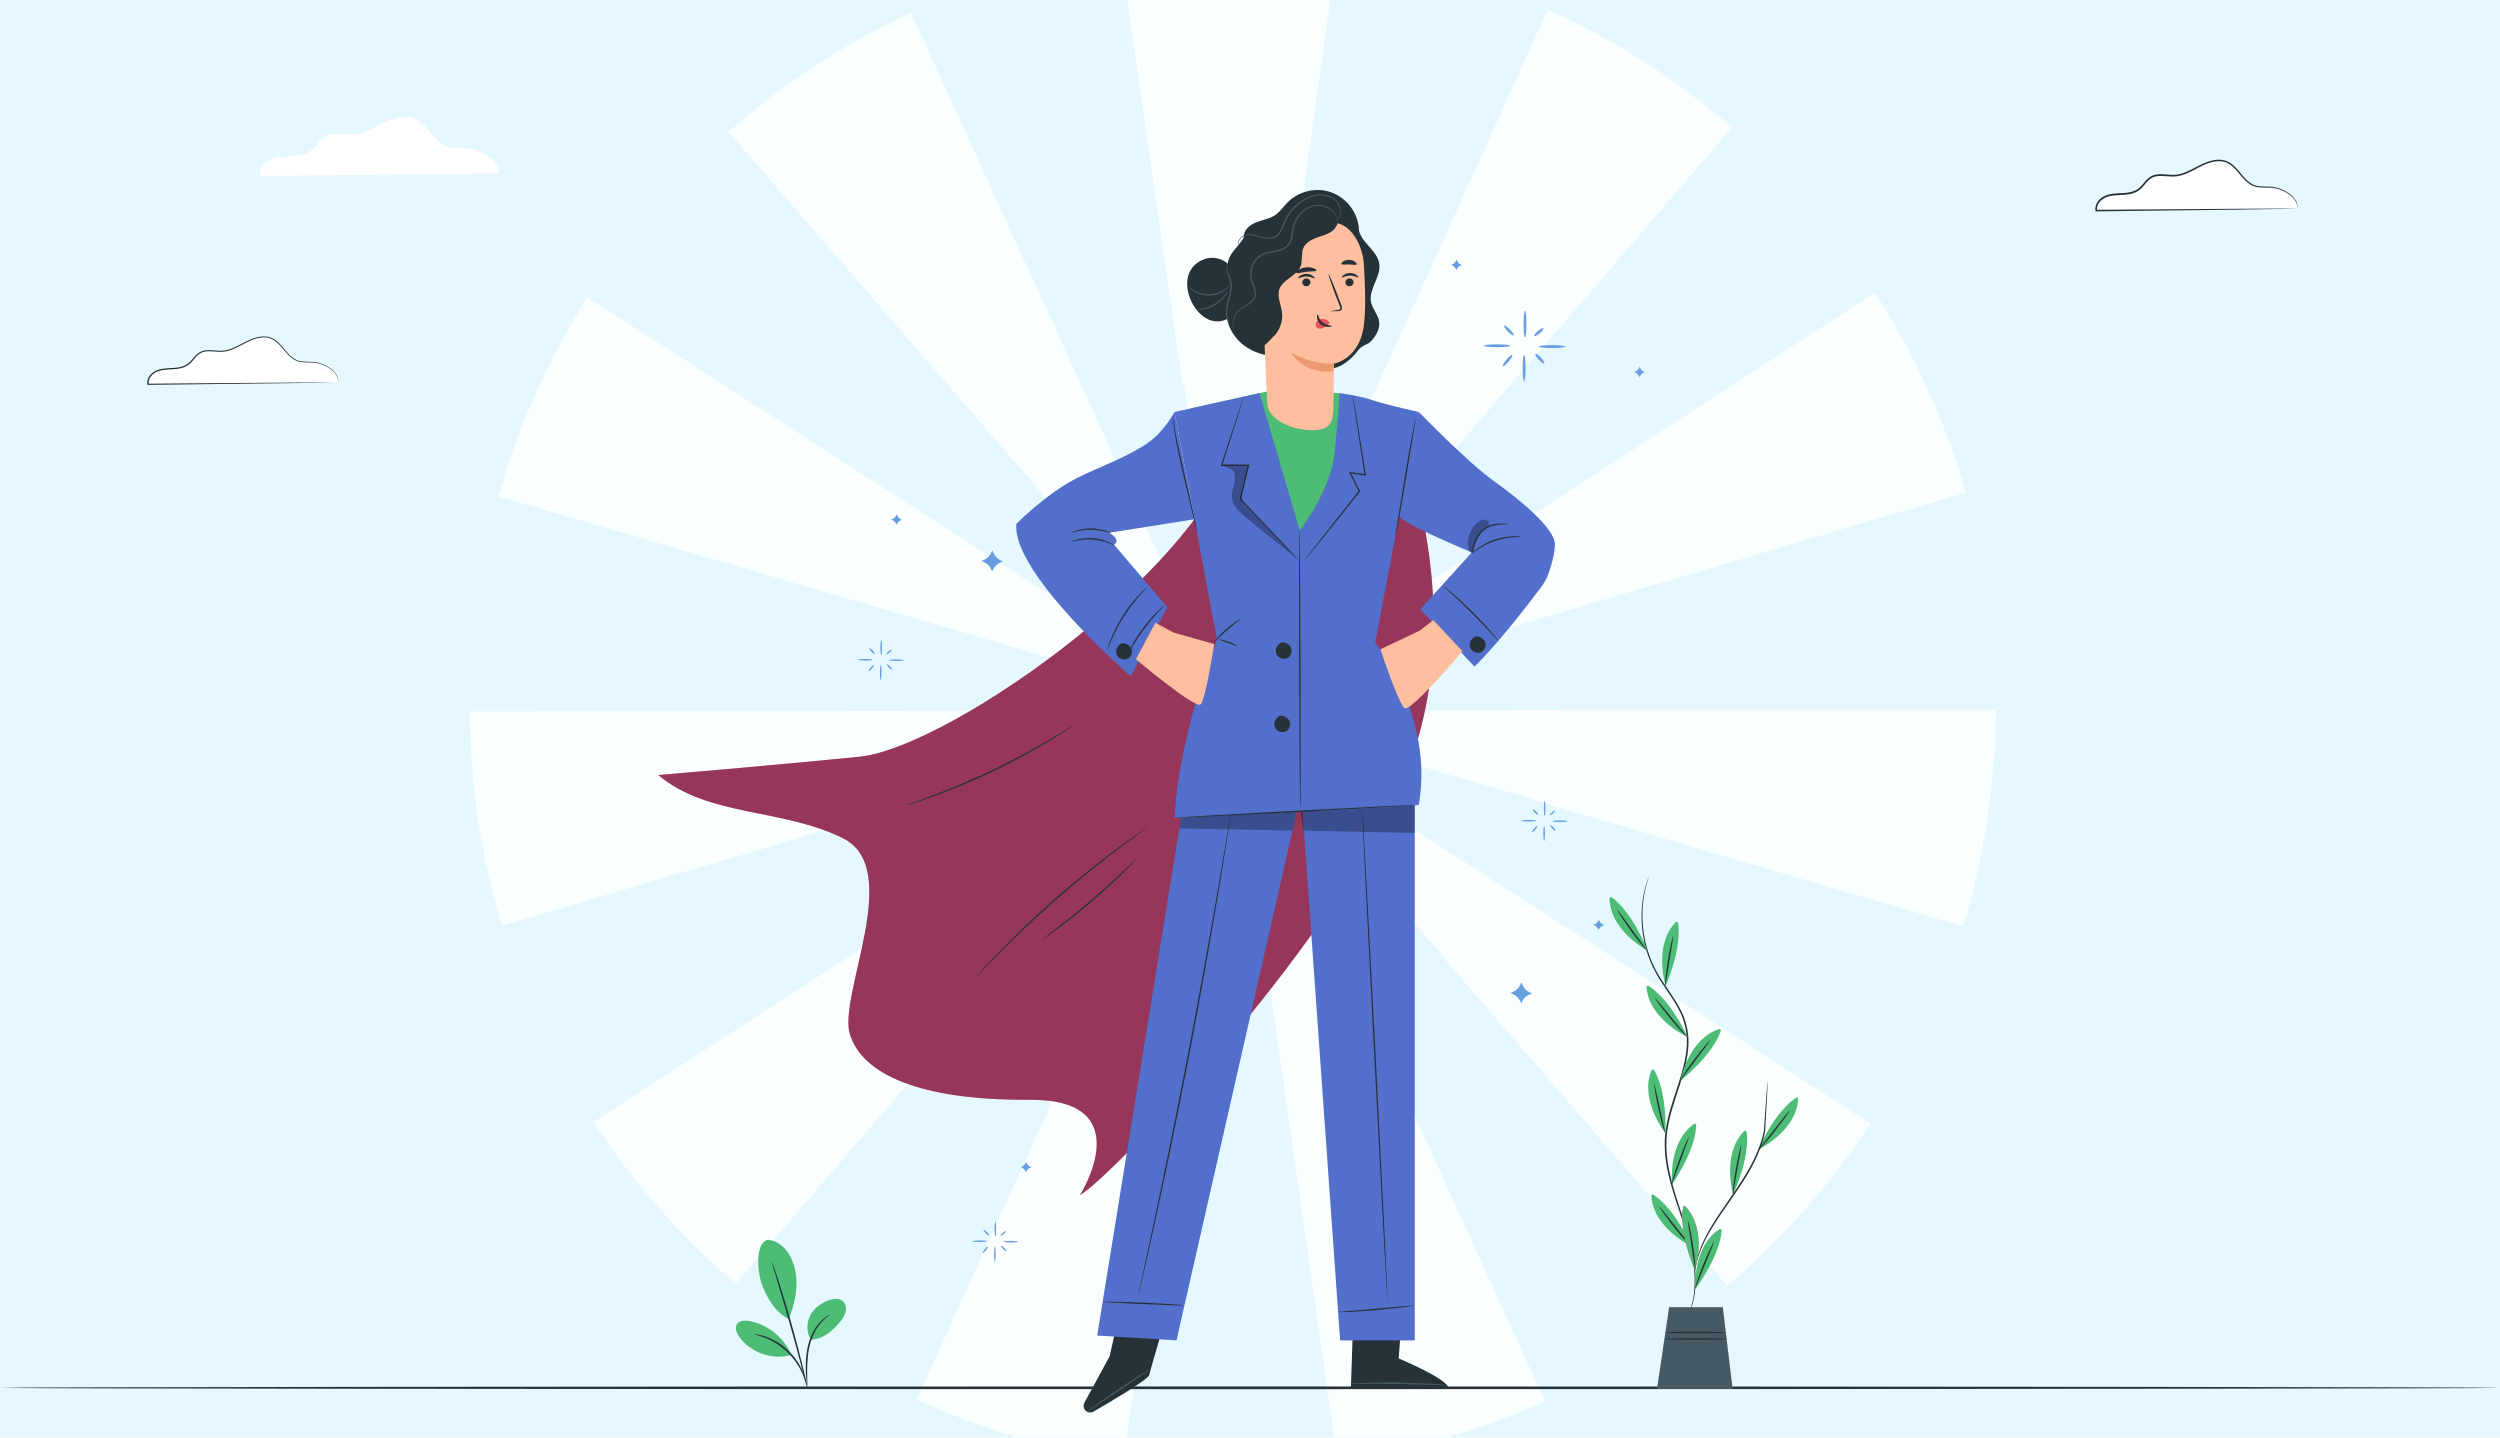 <?xml version="1.0" encoding="UTF-8"?>
<svg id="Stars" xmlns="http://www.w3.org/2000/svg" viewBox="0 0 400 230">
  <defs>
    <style>
      .cls-1 {
        fill: #fff;
      }

      .cls-2 {
        fill: #fafeff;
      }

      .cls-3 {
        fill: #4dbc75;
      }

      .cls-4 {
        fill: #455a64;
      }

      .cls-5 {
        fill: #689ee0;
      }

      .cls-6 {
        fill: #e6f8ff;
      }

      .cls-7 {
        fill: #e8505b;
      }

      .cls-8 {
        opacity: .4;
      }

      .cls-9 {
        fill: #eb996e;
      }

      .cls-10 {
        opacity: .3;
      }

      .cls-11 {
        fill: #ffbe9d;
      }

      .cls-12 {
        fill: #1c0f59;
      }

      .cls-13 {
        fill: #526fcc;
      }

      .cls-14 {
        fill: #263238;
      }
    </style>
  </defs>
  <rect class="cls-6" width="400" height="230"/>
  <g>
    <polygon class="cls-2" points="196.73 113.58 196.73 113.58 196.74 113.59 196.73 113.58"/>
    <polygon class="cls-2" points="196.8 113.67 196.77 113.7 196.84 113.7 196.8 113.67"/>
    <polygon class="cls-2" points="196.89 113.7 196.89 113.7 196.9 113.7 196.89 113.7"/>
    <polygon class="cls-2" points="196.84 113.7 196.88 113.7 196.85 113.69 196.84 113.7"/>
    <polygon class="cls-2" points="196.71 113.68 196.71 113.64 196.53 113.59 196.69 113.7 196.71 113.68"/>
    <polygon class="cls-2" points="196.72 113.65 196.72 113.68 196.74 113.66 196.72 113.65"/>
    <polygon class="cls-2" points="196.88 113.66 196.87 113.67 196.88 113.68 196.88 113.66"/>
    <polygon class="cls-2" points="196.84 113.68 196.83 113.68 196.84 113.7 196.84 113.68"/>
    <polygon class="cls-2" points="196.74 113.66 196.75 113.66 196.74 113.65 196.74 113.66"/>
    <polygon class="cls-2" points="196.86 113.65 196.84 113.65 196.85 113.66 196.86 113.65"/>
    <path class="cls-2" d="m212.84,0l-8.62,61.45s-.08-.01-.12-.02l-7.3,51.68-7.37-51.67c-.08.01-.15.02-.22.04L180.38,0h32.46Z"/>
    <path class="cls-2" d="m218.68,65.7l-21.76,47.83,80.19-93.12c-8.8-7.62-18.71-14-29.44-18.88l-29.1,64.11s.08.04.12.05Z"/>
    <path class="cls-2" d="m249.43,113.56v.09l-52.51.06,50.39,14.75s-.02.08-.03.11l66.82,19.64c3.32-10.97,5.14-22.61,5.22-34.65h-69.89Zm65.1-34.76c-3.31-11.44-8.24-22.18-14.53-31.97l-102.85,66.73h-.18l.07-.09-.13.09h0l.05-.28-.1.21v.07s-.05.05-.05.05l-.02-.05h-.05v-.07s-.07-.18-.07-.18l.03.23v.02s.01.01.01.01l-.11-.07.05.06h-.17L93.99,47.57c-6.19,9.76-11.02,20.46-14.25,31.84l66.56,19.48,50.1,14.67h-.19l.48.14-.16-.1.18.05v.04h.01s.03,0,.03,0h-.01s.02-.01.02-.01h0s.01.03.01.03l.03-.03.03.03v.02h.02s.03-.02.03-.02h-.04s-.01-.02-.01-.02h.01s0,0,0,0l.03.02h0s.01,0,.01,0h.02s-.02-.02-.02-.02v-.05l.24-.07-.19.13.46-.14h-.22l117.35-34.76Zm-117.79,34.87h-.02s0-.02,0-.02l.02.02h0s.01-.01.01-.01h-.01Zm.11,0h0s.02-.02.02-.02v.02Zm.07.04h-.02l-.02.02.21.09-.17-.11Zm-.15,0l.04.03.02-.03h-.06Z"/>
    <path class="cls-2" d="m162.29,73.84l34.38,39.67-21.81-47.78s.01,0,.02,0L145.73,2.04c-10.64,4.96-20.46,11.4-29.16,19.07l45.72,52.73s0,0,0,0Z"/>
    <path class="cls-2" d="m299.29,179.8l-58.21-37.58s-.02.03-.03.05l-44.04-28.36,34.34,39.61s-.06.05-.08.07l45.1,52.15c8.81-7.51,16.53-16.24,22.92-25.94Z"/>
    <polygon class="cls-2" points="196.87 113.82 196.87 113.81 196.86 113.81 196.87 113.82"/>
    <polygon class="cls-2" points="196.75 113.71 196.74 113.73 196.72 113.71 196.73 113.75 196.73 113.75 196.73 113.75 196.76 113.74 196.74 113.73 196.76 113.72 196.77 113.72 196.76 113.71 196.77 113.7 196.72 113.7 196.75 113.71"/>
    <polygon class="cls-2" points="196.49 113.82 196.7 113.76 196.71 113.71 196.7 113.7 196.49 113.82"/>
    <path class="cls-2" d="m196.58,113.92l-43.93,28.5c-.03-.05-.07-.11-.1-.16l-57.57,37.26c6.32,9.66,13.97,18.38,22.7,25.88l51.33-59.46,27.57-32.02Z"/>
    <path class="cls-2" d="m146.33,128.61l50.35-14.91-121.54.13c.1,11.91,1.91,23.41,5.18,34.27l66.01-19.48s0,0,0,0Z"/>
    <path class="cls-2" d="m196.66,114.09l-16.39,115.9h-17.29c-5.62-1.63-11.06-3.66-16.31-6.05l49.99-109.85Z"/>
    <polygon class="cls-2" points="196.88 113.75 196.88 113.73 196.87 113.74 196.88 113.75"/>
    <path class="cls-2" d="m247.2,224.21c-5.06,2.27-10.31,4.2-15.72,5.78h-18.01l-16.53-115.9,50.26,110.12Z"/>
    <polygon class="cls-2" points="196.75 113.9 196.8 114.29 196.86 113.91 196.8 113.79 196.75 113.9"/>
    <polygon class="cls-2" points="196.86 113.74 196.85 113.75 196.86 113.75 196.86 113.74"/>
  </g>
  <path class="cls-14" d="m400,222.05c0,.12-89.55.22-199.99.22s-200.01-.1-200.01-.22,89.53-.22,200.01-.22,199.99.1,199.99.22Z"/>
  <g>
    <g>
      <path class="cls-7" d="m222.13,65.06s13.79,29.53,3.41,57.07c-10.38,27.54-48.51,66.99-52.74,69.07,0,0,9.78-15.37-8.07-15.24-17.86.13-26.83-4.22-28.75-10.48-1.92-6.26,8.67-26.48-1.07-31.34-9.74-4.86-21.62-3.4-29.59-10.14,0,0,18.58-1.55,32.29-2.94,14.4-1.47,57.66-31.6,61.15-53.76"/>
      <g class="cls-8">
        <path class="cls-12" d="m222.13,65.06s13.79,29.53,3.41,57.07c-10.38,27.54-48.51,66.99-52.74,69.07,0,0,9.78-15.37-8.07-15.24-17.86.13-26.83-4.22-28.75-10.48-1.92-6.26,8.67-26.48-1.07-31.34-9.74-4.86-21.62-3.4-29.59-10.14,0,0,18.58-1.55,32.29-2.94,14.4-1.47,57.66-31.6,61.15-53.76"/>
      </g>
    </g>
    <path class="cls-14" d="m171.95,115.93s-.08.07-.24.18c-.18.12-.42.29-.72.49-.63.42-1.55,1.02-2.71,1.72-2.31,1.42-5.58,3.26-9.31,5.06-3.74,1.79-7.22,3.18-9.78,4.09-1.28.46-2.32.81-3.04,1.03-.35.11-.62.19-.83.26-.19.06-.29.08-.3.07,0,0,.09-.05.28-.12.21-.08.48-.17.82-.3.72-.25,1.75-.62,3.01-1.1,2.54-.95,6.01-2.36,9.73-4.14,3.73-1.79,7-3.61,9.33-4.99,1.17-.69,2.1-1.26,2.75-1.66.31-.19.56-.34.75-.45.17-.1.26-.15.27-.15Z"/>
    <path class="cls-14" d="m183.68,132.31s-.1.09-.29.23c-.21.16-.5.37-.87.64-.76.54-1.84,1.34-3.18,2.35-2.67,2-6.29,4.85-10.12,8.2-3.83,3.35-7.14,6.55-9.48,8.93-1.17,1.19-2.11,2.16-2.75,2.83-.31.32-.56.58-.75.77-.17.17-.27.26-.27.26,0,0,.08-.1.24-.29.18-.2.42-.47.71-.8.62-.7,1.54-1.68,2.7-2.88,2.31-2.4,5.61-5.63,9.45-8.99,3.84-3.35,7.48-6.18,10.17-8.15,1.35-.99,2.45-1.77,3.22-2.29.37-.25.67-.45.89-.6.21-.14.31-.2.32-.2Z"/>
    <path class="cls-14" d="m182.1,137.15s-.04.06-.13.16c-.11.12-.24.26-.4.44-.35.38-.88.91-1.53,1.56-1.31,1.3-3.17,3.05-5.31,4.89-2.14,1.84-4.15,3.41-5.64,4.51-.74.55-1.35.99-1.77,1.28-.2.13-.36.24-.49.33-.11.07-.18.11-.18.1,0,0,.05-.05.15-.14.13-.1.28-.22.47-.37.44-.34,1.02-.79,1.73-1.34,1.46-1.13,3.45-2.72,5.59-4.55,2.14-1.83,4.01-3.56,5.35-4.83.65-.62,1.18-1.13,1.58-1.51.17-.16.32-.3.43-.41.1-.09.16-.14.16-.13Z"/>
  </g>
  <g>
    <g>
      <path class="cls-14" d="m179.78,206.93l-2.23,10.06-4.05,7.45c-.29.54-.07,1.21.49,1.46h0c.31.14.67.13.97-.04,1.89-1.09,8.81-5.13,8.93-5.88.14-.86,3.05-10.46,3.05-10.46l-7.15-2.6Z"/>
      <path class="cls-4" d="m184.2,218.97s-.13.12-.38.3c-.3.2-.66.45-1.09.74-.97.65-2.22,1.49-3.61,2.42-1.39.93-2.64,1.77-3.61,2.42-.43.29-.8.53-1.1.73-.26.17-.41.26-.42.24,0-.01.12-.12.37-.31.25-.19.61-.46,1.06-.79.9-.65,2.16-1.54,3.57-2.48,1.41-.95,2.7-1.78,3.65-2.36.47-.29.86-.53,1.13-.68.27-.16.42-.24.43-.22Z"/>
    </g>
    <g>
      <path class="cls-14" d="m224.39,209.31l-.6,8.04s7.97,3.31,8,4.81h-15.65l.44-13.17,7.8.32Z"/>
      <path class="cls-4" d="m231.3,221.63s-.21.02-.6,0c-.43-.01-.98-.03-1.63-.05-1.38-.05-3.28-.1-5.39-.13-2.1-.03-4.01-.02-5.39-.02-.66,0-1.2,0-1.63,0-.39,0-.6,0-.6-.03,0-.02.21-.04.6-.06.39-.03.94-.05,1.63-.08,1.38-.05,3.29-.08,5.39-.05,2.11.03,4.01.11,5.39.2.69.04,1.25.09,1.63.12.38.04.6.06.6.08Z"/>
    </g>
    <polygon class="cls-13" points="189.37 128.4 175.55 213.69 188.24 214.46 207.82 128.4 189.37 128.4"/>
    <polygon class="cls-13" points="208.05 124.68 214.42 214.46 226.36 214.46 226.36 119.4 208.05 124.68"/>
    <path class="cls-14" d="m222.04,208.85c-.06,0-1.03-17.78-2.15-39.71-1.13-21.94-1.99-39.72-1.93-39.73.06,0,1.03,17.77,2.15,39.71,1.13,21.93,1.99,39.72,1.93,39.72Z"/>
    <path class="cls-14" d="m226.36,208.85s0,0,.01,0c0,0,.01,0,0,.02,0,0,0,0-.02,0-.02,0-.05.02-.09.03-.08.02-.2.04-.35.07-.31.05-.76.11-1.31.18-1.11.14-2.64.3-4.34.45-3.39.31-6.17.44-6.16.28,0,0,.04,0,.13,0,.11,0,.23-.01.36-.02.36-.03.8-.06,1.32-.1,1.17-.1,2.67-.23,4.34-.38,1.67-.15,3.18-.28,4.34-.38,1.1-.09,1.82-.15,1.78-.14Z"/>
    <path class="cls-14" d="m196.89,130.41s0,.07-.02.2c-.02.14-.05.34-.08.59-.08.53-.19,1.28-.34,2.25-.3,1.96-.75,4.78-1.33,8.27-1.15,6.98-2.83,16.61-4.86,27.21-2.04,10.6-4.05,20.17-5.56,27.08-.76,3.46-1.38,6.25-1.83,8.18-.22.96-.4,1.7-.52,2.22-.06.25-.11.44-.14.58-.03.13-.06.19-.06.19,0,0,0-.07.03-.2.03-.14.07-.33.12-.58.11-.52.27-1.27.47-2.23.42-1.94,1.02-4.74,1.76-8.19,1.47-6.92,3.46-16.49,5.5-27.09,2.03-10.6,3.74-20.22,4.93-27.19.59-3.48,1.07-6.3,1.4-8.26.17-.97.29-1.72.38-2.25.04-.25.08-.44.11-.58.03-.13.04-.2.04-.2Z"/>
    <path class="cls-14" d="m189.52,208.85s-.18.02-.52.02c-.38,0-.85-.02-1.4-.03-1.24-.05-2.85-.11-4.63-.18-1.78-.08-3.39-.16-4.63-.22-.55-.03-1.02-.05-1.4-.07-.33-.02-.51-.01-.51-.03,0-.04.74-.09,1.92-.06,1.19.02,2.82.07,4.63.15,1.81.08,3.44.17,4.63.25.59.04,1.07.08,1.4.11.33.03.51.05.51.07Z"/>
    <g>
      <g class="cls-10">
        <polygon points="188.7 132.55 188.97 130.85 207.49 129.81 206.79 132.9 188.7 132.55"/>
      </g>
      <g class="cls-10">
        <polygon points="208.57 132.9 208.05 129.79 226.36 128.89 226.35 133.28 208.57 132.9"/>
      </g>
    </g>
  </g>
  <g>
    <polygon class="cls-3" points="190.55 65.34 203.48 62.46 214.35 62.91 223.82 65.92 218.43 92.94 197.81 94.77 190.55 65.34"/>
    <path class="cls-13" d="m201.52,62.91l-13.6,3.01,6.8,36.43s-6.07,14.79-6.8,28.51l20.13-1.06s1.39-18.1.91-25.07-.79-19.16-.79-19.16l-6.65-22.65Z"/>
    <path class="cls-13" d="m162.63,83.81s4.62-4.68,9.43-7.2c3.55-1.86,10.5-4.18,13.27-7.17,1.77-1.92,2.59-3.52,2.59-3.52l3.2,17.16-13.65,2.16s2.03,1.11.76,1.9l8.55,10.01-5.86,11.05s-19.09-16.48-18.3-24.4Z"/>
    <path class="cls-13" d="m214.35,62.91s2.86.34,4.88,1.01c2.89.96,7.78,1.99,7.78,1.99l-6.97,36.9s9.45,11.68,6.97,25.97c0,0-13.06,1.03-18.97,1l-.08-44.9s4.95-6.3,5.58-12.48c.63-6.18.79-9.5.79-9.5Z"/>
    <path class="cls-13" d="m227.02,65.92s7.79,8.07,12.08,11.11,9.68,7.61,9.68,10.03c0,1.43-.5,3.21-.92,4.44-.3.9-.75,1.74-1.32,2.5-1.97,2.61-7.18,9.41-10.63,12.64l-8.67-9.15,8.25-9.11s-11.08-4.57-11.63-5.81c-.55-1.24,3.14-16.65,3.14-16.65Z"/>
    <path class="cls-14" d="m207.89,89.76s-.07-.06-.2-.18c-.14-.14-.32-.32-.54-.55-.48-.5-1.16-1.19-2-2.06-1.7-1.78-4.06-4.24-6.76-7.06l-.04-.04v-.06c.3-1.2.6-2.46.91-3.75.13-.56.27-1.11.4-1.66l.11.14c-1.51,0-2.96,0-4.31,0h-.15s.05-.14.05-.14c1.05-3.18,1.95-5.91,2.6-7.87.32-.95.58-1.71.76-2.26.09-.25.16-.44.21-.6.05-.14.08-.2.08-.2,0,0-.01.07-.05.21-.05.16-.11.36-.18.61-.17.55-.41,1.32-.71,2.28-.63,1.96-1.5,4.7-2.52,7.9l-.1-.14c1.35,0,2.8,0,4.31,0h.14s-.03.14-.03.14c-.13.55-.26,1.1-.4,1.66-.31,1.29-.61,2.55-.9,3.75l-.03-.1c2.68,2.84,5.01,5.33,6.7,7.12.82.88,1.48,1.59,1.95,2.1.21.24.39.43.52.57.12.13.17.2.17.21Z"/>
    <path class="cls-14" d="m208.05,129.79c-.06,0-.15-10.13-.19-22.62-.04-12.5-.02-22.63.04-22.63.06,0,.15,10.13.19,22.62.04,12.49.02,22.62-.04,22.62Z"/>
    <path class="cls-14" d="m216.43,63.24s.03.08.06.24c.03.18.08.42.13.71.11.65.26,1.55.45,2.66.37,2.29.88,5.46,1.47,9.1l.02.15-.15-.02c-.77-.1-1.58-.21-2.4-.32l.12-.16c.16.32.32.66.49,1,.33.67.66,1.34.97,1.97l.03.06-.04.06c-2.5,3.13-4.72,5.9-6.33,7.91-.79.98-1.44,1.77-1.9,2.33-.22.26-.39.46-.52.62-.12.14-.19.21-.19.21,0,0,.05-.08.16-.23.12-.16.29-.38.49-.65.45-.58,1.07-1.38,1.84-2.38,1.59-2.02,3.79-4.81,6.27-7.96v.12c-.32-.63-.65-1.29-.98-1.97-.17-.34-.34-.68-.49-1l-.09-.19.21.03c.82.11,1.63.22,2.4.33l-.12.13c-.55-3.64-1.04-6.81-1.39-9.11-.16-1.12-.29-2.02-.39-2.67-.04-.3-.07-.53-.09-.72-.02-.16-.03-.25-.02-.25Z"/>
    <path class="cls-14" d="m206.16,115.12c-.46-.56-1.36-.89-1.79-.3h.02c-.43.36-.63.99-.42,1.52.27.67,1.18,1.01,1.82.66.64-.35.84-1.31.38-1.88Z"/>
    <path class="cls-14" d="m206.4,103.39c-.46-.56-1.36-.89-1.79-.3h.02c-.43.36-.63.99-.42,1.52.27.67,1.18,1.01,1.82.66.64-.35.84-1.31.38-1.88Z"/>
    <path class="cls-14" d="m237.43,102.42c-.46-.56-1.36-.89-1.79-.3h.02c-.43.36-.63.99-.42,1.52.27.67,1.18,1.01,1.82.66.64-.35.84-1.31.38-1.88Z"/>
    <path class="cls-14" d="m180.85,103.51c-.46-.56-1.36-.89-1.79-.3h.02c-.43.36-.63.99-.42,1.52.27.67,1.18,1.01,1.82.66.64-.35.84-1.31.38-1.88Z"/>
    <path class="cls-14" d="m178.37,87.31c-.03.07-1.45-.81-3.44-.97-1.99-.19-3.54.44-3.55.37,0-.02.36-.21,1-.38.64-.17,1.56-.3,2.57-.21,1.01.09,1.9.37,2.5.65.6.28.93.53.92.55Z"/>
    <path class="cls-14" d="m171.38,85.24s.31-.2.88-.37c.57-.18,1.38-.33,2.29-.33.91,0,1.72.18,2.29.36.57.18.89.36.88.39-.02.07-1.38-.52-3.17-.52-1.78-.03-3.15.54-3.17.47Z"/>
    <path class="cls-14" d="m191.53,85.29s-.08-.26-.19-.73c-.11-.51-.27-1.18-.45-1.99-.41-1.71-.95-4.01-1.56-6.55-.61-2.56-1.09-4.9-1.36-6.6-.14-.85-.23-1.54-.28-2.02-.05-.48-.07-.75-.06-.75.02,0,.07.26.14.74.08.48.2,1.16.35,2.01.31,1.69.82,4.02,1.42,6.58.61,2.56,1.15,4.88,1.5,6.57.17.84.3,1.53.38,2.01.08.48.11.74.1.74Z"/>
    <path class="cls-14" d="m226.53,66.76s-.02.27-.1.76c-.09.53-.2,1.22-.33,2.07-.29,1.78-.68,4.17-1.12,6.82-.44,2.66-.85,5.07-1.18,6.81-.16.87-.3,1.57-.41,2.06-.1.48-.17.75-.18.75-.02,0,.02-.27.1-.76.09-.52.2-1.22.33-2.07.29-1.78.68-4.17,1.12-6.82.44-2.66.85-5.07,1.18-6.81.16-.87.3-1.57.41-2.06.1-.48.17-.75.18-.75Z"/>
    <path class="cls-14" d="m241.36,83.88s-.48,0-1.25.04c-.75.05-1.86.2-2.73.97-.87.77-1.26,1.8-1.53,2.51-.26.72-.4,1.18-.44,1.17-.03,0,.06-.48.29-1.23.24-.73.61-1.81,1.53-2.63.46-.41,1-.65,1.51-.78.51-.14.98-.17,1.37-.17.39,0,.71.03.92.05.22.03.33.06.33.07Z"/>
    <path class="cls-14" d="m243.43,85.91s-.48,0-1.24.05c-.76.04-1.81.2-2.92.56-1.11.37-2.04.88-2.68,1.3-.64.42-1,.73-1.03.7-.01-.01.07-.1.23-.25.15-.15.4-.35.71-.58.62-.46,1.57-1,2.7-1.38,1.13-.37,2.21-.5,2.99-.51.39,0,.7.01.92.04.22.03.33.05.33.06Z"/>
    <path class="cls-14" d="m197.97,103.39c-.03.06-.67-.22-1.47-.51-.8-.3-1.46-.51-1.44-.57.01-.06.71.06,1.52.36.81.3,1.42.67,1.39.73Z"/>
    <path class="cls-14" d="m198.53,99.02c.04.06-.98.75-2.12,1.74-1.15.98-1.98,1.89-2.04,1.84-.04-.04.73-1.02,1.89-2.01,1.16-1,2.24-1.62,2.27-1.57Z"/>
    <path class="cls-14" d="m227.02,128.79c0,.06-8.75.57-19.54,1.14-10.8.57-19.55.98-19.56.92,0-.06,8.75-.57,19.54-1.14,10.79-.57,19.55-.98,19.55-.92Z"/>
    <g class="cls-10">
      <path d="m235.08,88.13c-.58-1.66.08-3.67,1.53-4.67.31-.21.68-.39,1.05-.32.37.07.69.47.54.82-.09.22-.33.34-.53.47-.67.42-1.14,1.12-1.42,1.86-.29.74-.42,1.53-.54,2.31"/>
    </g>
    <g class="cls-10">
      <path d="m195.46,74.43c.08.23,1.64.41,1.93,1.05.29.64.19,1.39.02,2.08-.17.69-.39,1.38-.32,2.08.13,1.26,1.17,2.21,2.13,3.03,2.69,2.3,5.97,4.78,8.67,7.08-2.42-2.86-5.54-5.8-8.19-8.44-.39-.39-.8-.8-.98-1.32-.23-.66-.05-1.38.12-2.05.23-.89.46-1.78.69-2.67.06-.23.19-.62.22-.74,0,0-.72-.12-.97-.08,0,0-2.31-.16-3.31-.02"/>
    </g>
    <path class="cls-14" d="m180.49,104.55s.04-.13.14-.36c.1-.22.26-.54.47-.93.42-.77,1.06-1.81,1.87-2.88.81-1.07,1.63-1.98,2.25-2.59.31-.31.57-.55.76-.71.19-.16.29-.24.3-.23.02.03-.36.41-.95,1.06-.59.64-1.38,1.55-2.18,2.62-.8,1.06-1.45,2.08-1.91,2.82-.45.75-.72,1.22-.75,1.2Z"/>
    <path class="cls-14" d="m183.71,93.78s-.48.51-1.22,1.35c-.75.83-1.72,2.04-2.64,3.48-.92,1.44-1.6,2.84-2.04,3.87-.44,1.03-.67,1.69-.7,1.68-.01,0,.03-.17.12-.48.09-.3.23-.74.44-1.26.4-1.05,1.07-2.47,1.99-3.93.93-1.45,1.93-2.66,2.72-3.47.39-.41.72-.72.96-.93.24-.21.37-.32.38-.31Z"/>
    <path class="cls-14" d="m239.72,102.57s-.14-.12-.35-.35c-.25-.27-.55-.61-.9-1-.76-.84-1.85-1.98-3.07-3.21-1.23-1.22-2.37-2.3-3.21-3.06-.39-.35-.73-.65-1-.9-.24-.21-.36-.33-.36-.35,0-.01.16.09.41.28.25.19.62.48,1.05.85.87.73,2.04,1.8,3.27,3.02,1.23,1.23,2.3,2.39,3.03,3.26.37.43.66.8.85,1.05.19.26.29.4.28.41Z"/>
  </g>
  <g>
    <path class="cls-14" d="m199.45,36.6c-.08,2.22-3.04,3.57-3.01,5.79.02.95.61,1.81.72,2.76.16,1.27-.56,2.48-.82,3.73-.54,2.59.96,5.32,3.2,6.73,2.23,1.42,5.03,1.69,7.65,1.33"/>
    <g>
      <path class="cls-14" d="m217.35,36.05c-.09,1.19.7,2.26,1.49,3.15s1.68,1.83,1.85,3.01c.3,2.1-1.75,4.05-1.33,6.12.23,1.11,1.14,2.01,1.3,3.13.16,1.09-.43,2.15-1.15,2.98-.72.83-1.56.71-2.2,1.6-.67.94-1.76,1.91-2.77,2.46-2.3,1.26-5.07-.56-6.18-.89"/>
      <path class="cls-14" d="m199.01,37.88c-.03-1.08.97-1.92,1.98-2.31,1.01-.4,2.13-.55,3.03-1.15.8-.54,1.33-1.37,2-2.05,1.65-1.67,4.23-2.37,6.5-1.75s4.14,2.53,4.71,4.81c.39,1.54.12,3.36-1.09,4.39-1.41,1.19-3.5.92-5.31.55s-3.85-.73-5.36.33c-.91.64-1.43,1.68-1.99,2.64-.56.96-1.25,1.95-2.31,2.31-1.05.36-2.48-.26-2.52-1.37"/>
      <g>
        <g>
          <path class="cls-11" d="m203.28,38.1c-.93.1-1.64.9-1.62,1.84h0l1.08,24.45c.05,2.89,4.27,4.51,7.36,4.44h0c3.12-.07,3.22-1.6,3.26-4.35.07-4.59.06-6.31.06-6.29,0,0,3.94-.66,4.75-5.81.4-2.56.26-6.76.04-10.19-.2-3.09-2.26-6.87-5.33-6.54l-9.6,2.45Z"/>
          <g>
            <path class="cls-14" d="m216.58,45.13c.01.35-.27.65-.64.67-.36.02-.67-.25-.68-.59-.01-.35.27-.65.63-.67.36-.02.67.25.68.59Z"/>
            <path class="cls-14" d="m217.31,44.38c-.08.09-.58-.28-1.29-.28-.71,0-1.23.36-1.31.27-.04-.04.05-.19.27-.36.22-.17.6-.33,1.05-.33.44,0,.82.16,1.03.33.22.17.29.32.25.36Z"/>
          </g>
          <g>
            <path class="cls-14" d="m209.68,45.13c.01.35-.27.65-.64.67-.36.02-.67-.25-.68-.59-.01-.35.27-.65.63-.67.36-.02.67.25.68.59Z"/>
            <path class="cls-14" d="m210.32,44.52c-.08.09-.58-.28-1.29-.28-.71,0-1.23.36-1.31.27-.04-.04.04-.19.27-.36.22-.17.6-.33,1.05-.33.44,0,.82.16,1.03.33.22.17.29.32.25.36Z"/>
          </g>
          <path class="cls-14" d="m212.91,49.79s.44-.12,1.15-.21c.18-.02.35-.06.38-.18.04-.13-.03-.33-.12-.54-.17-.44-.35-.9-.54-1.38-.75-1.97-1.29-3.58-1.21-3.61.08-.03.75,1.54,1.5,3.5.18.48.35.95.52,1.39.07.21.19.44.1.71-.05.14-.18.23-.3.27-.12.04-.22.04-.31.04-.72.04-1.17.04-1.17,0Z"/>
          <path class="cls-9" d="m213.42,58.19s-3.46.23-6.9-1.82c.06.01,1.9,3.58,6.83,3.04l.07-1.22Z"/>
          <path class="cls-7" d="m212.62,51.5c-.26-.34-.7-.52-1.15-.47-.31.03-.62.18-.81.43-.19.25-.23.61-.05.85.19.27.59.33.93.23.34-.1.63-.32.91-.54.08-.06.15-.13.2-.21.05-.08.06-.19,0-.26"/>
          <path class="cls-14" d="m210.82,50.28c.12,0,.12.76.78,1.31.66.55,1.48.46,1.49.57.01.05-.18.15-.53.16-.34.01-.84-.1-1.24-.43-.4-.33-.58-.78-.6-1.1-.03-.32.06-.51.11-.51Z"/>
        </g>
        <path class="cls-14" d="m210.64,43.28c-.07.19-.78.1-1.61.21-.84.09-1.51.33-1.62.16-.05-.08.07-.26.34-.45.27-.19.7-.37,1.2-.42.5-.06.96.02,1.26.15.31.12.46.27.43.37Z"/>
        <path class="cls-14" d="m217.04,42.32c-.12.16-.61,0-1.2-.01-.59-.03-1.09.11-1.2-.06-.05-.08.03-.24.25-.4.21-.15.57-.28.98-.27.4.01.76.16.96.32.21.17.28.33.22.41Z"/>
      </g>
      <path class="cls-14" d="m201.1,55.32c1.42.29,1.54-.44,2.6-1.42,1.06-.98,1.6-2.49,1.42-3.92-.16-1.26-.84-2.55-.4-3.75.58-1.58,2.8-2.07,3.39-3.65.34-.92.04-1.99.42-2.89.36-.85,1.25-1.33,2.12-1.65s1.79-.53,2.52-1.09,1.18-1.63.71-2.42c-3.84.46-7.63,1.38-11.25,2.73-.84.31-1.72.69-2.22,1.44-.53.79-.5,1.81-.46,2.76.22,4.62.43,9.25.65,13.87"/>
    </g>
    <path class="cls-14" d="m197.86,44.82c-.16-1.7-1.55-3.2-3.22-3.51-1.68-.31-3.5.61-4.26,2.14-.72,1.45-.47,3.22.2,4.7.79,1.75,2.42,3.36,4.34,3.27,1.81-.08,3.27-1.67,3.79-3.41.52-1.74.31-3.6.1-5.39"/>
    <path class="cls-4" d="m196.85,51.87s-.12-.08-.27-.3c-.15-.21-.31-.57-.38-1.03-.08-.46-.06-1.02.05-1.63.1-.61.31-1.24.46-1.91.15-.67.22-1.33.11-1.9-.11-.57-.38-1.06-.49-1.51-.13-.45-.11-.85-.03-1.1.08-.25.19-.36.2-.35.02.01-.07.13-.12.37-.05.24-.04.61.1,1.03.13.43.42.9.55,1.52.13.62.06,1.31-.1,1.99-.15.69-.36,1.32-.47,1.9-.12.58-.15,1.12-.09,1.57.1.9.54,1.33.5,1.35Z"/>
    <path class="cls-4" d="m196.77,45.69s-.23.37-.79.77c-.55.4-1.46.81-2.53.83-1.07.02-1.99-.36-2.56-.74-.58-.38-.83-.73-.82-.74.03-.03.32.27.9.61.57.33,1.46.67,2.47.65,1.01-.02,1.89-.38,2.45-.74.57-.35.85-.67.88-.64Z"/>
    <path class="cls-4" d="m196.52,46.5s-.1.34-.44.81c-.33.46-.89,1.04-1.64,1.5-.75.45-1.53.67-2.09.75-.57.07-.92.03-.92,0,0-.04.35-.05.89-.16.54-.11,1.28-.35,2-.78.72-.44,1.28-.97,1.63-1.4.35-.43.53-.73.56-.71Z"/>
    <path class="cls-4" d="m197.82,53.6s-.02-.02-.06-.06c-.03-.05-.09-.11-.14-.21-.12-.19-.26-.49-.34-.9-.08-.41-.09-.94.08-1.52.16-.58.56-1.19,1.2-1.61.61-.43,1.41-.73,1.91-1.42.25-.33.36-.77.28-1.21-.07-.44-.27-.87-.45-1.34-.39-.92-.4-2.07.07-3.07.23-.5.58-.96,1.04-1.3.46-.35,1.02-.53,1.58-.65.56-.13,1.11-.2,1.63-.36.51-.15,1.01-.38,1.37-.75.37-.36.52-.85.59-1.35.07-.5.11-1.01.24-1.5.25-.97.74-1.82,1.39-2.44.65-.62,1.44-.97,2.19-1.09.75-.12,1.46.02,1.99.3.54.27.91.65,1.15,1,.24.35.35.66.4.87.05.21.05.33.05.33-.03.01-.04-.48-.52-1.15-.24-.33-.61-.68-1.14-.93-.52-.26-1.19-.38-1.91-.26-.71.12-1.47.47-2.08,1.06-.61.59-1.08,1.42-1.32,2.35-.13.47-.16.96-.23,1.48-.07.51-.24,1.07-.65,1.47-.4.4-.92.65-1.46.81-.54.16-1.1.24-1.64.36-.54.12-1.07.29-1.5.62-.43.31-.76.74-.98,1.21-.44.94-.44,2.02-.07,2.91.17.45.38.9.45,1.38.09.48-.04.99-.32,1.35-.56.74-1.38,1.03-1.97,1.44-.62.39-1,.96-1.17,1.52-.18.55-.18,1.07-.12,1.47.14.81.48,1.17.45,1.19Z"/>
    <path class="cls-4" d="m198.16,39.22s-.05-.07-.06-.24c-.02-.16,0-.42.17-.68.16-.27.44-.55.86-.71.42-.16.94-.16,1.48-.05.54.1,1.1.32,1.71.44.6.12,1.32.13,1.86-.29.55-.42.82-1.14,1.1-1.85.27-.73.66-1.47,1.19-2.12,1.05-1.31,2.47-2.2,3.9-2.52.71-.15,1.43-.14,2.06.05.62.19,1.15.55,1.51.97.36.42.54.93.57,1.36.04.44-.05.82-.17,1.1-.12.29-.27.48-.39.59-.11.11-.19.16-.19.15-.03-.02.28-.21.5-.78.1-.28.17-.64.13-1.06-.04-.42-.22-.88-.57-1.27-.34-.4-.85-.72-1.44-.9-.59-.18-1.28-.18-1.96-.03-1.37.31-2.75,1.19-3.76,2.46-.51.64-.89,1.34-1.16,2.06-.28.71-.57,1.47-1.18,1.94-.3.23-.67.35-1.02.38-.35.03-.69,0-1.01-.07-.64-.13-1.19-.36-1.71-.46-.52-.11-1.01-.13-1.4.01-.39.14-.67.4-.83.64-.17.25-.2.48-.2.63,0,.16.03.24.02.24Z"/>
  </g>
  <g>
    <path class="cls-14" d="m269.74,211.22s.02-.06.07-.18c.06-.13.14-.29.24-.51.2-.45.47-1.13.7-2.03.46-1.81.62-4.57-.06-7.85-.32-1.64-.83-3.4-1.46-5.27-.62-1.87-1.33-3.85-1.92-6-.58-2.14-1.03-4.46-.95-6.9.09-2.44.81-4.88,1.61-7.3.79-2.43,1.61-4.8,1.86-7.19.28-2.38-.23-4.72-1.32-6.64-1.05-1.94-2.37-3.59-3.36-5.31-1.01-1.71-1.63-3.47-2.02-5.11-.75-3.3-.49-6.08-.13-7.91.39-1.84.83-2.79.83-2.79,0,0-.01.06-.05.19-.04.13-.1.31-.17.54-.15.47-.33,1.17-.51,2.09-.33,1.83-.56,4.59.21,7.85.4,1.62,1.03,3.35,2.03,5.04.99,1.7,2.32,3.35,3.39,5.31,1.11,1.94,1.64,4.35,1.36,6.77-.25,2.43-1.07,4.82-1.86,7.24-.79,2.42-1.51,4.83-1.6,7.23-.09,2.4.35,4.7.92,6.83.57,2.13,1.28,4.12,1.89,5.99.62,1.87,1.12,3.65,1.43,5.3.67,3.3.48,6.09-.02,7.9-.25.91-.53,1.59-.75,2.03-.11.21-.2.38-.26.5-.06.11-.09.17-.1.17Z"/>
    <g>
      <path class="cls-3" d="m266.5,157.75s-2.01-6.43,1.6-10.19c.13-.13.35-.07.38.11.19,1.06.43,4.3-1.98,10.08Z"/>
      <path class="cls-14" d="m267.71,149.7s-.02.46-.14,1.19c-.13.82-.29,1.78-.46,2.84-.17,1.06-.32,2.02-.45,2.84-.11.73-.18,1.18-.21,1.17-.03,0-.03-.46.04-1.2.07-.73.2-1.75.38-2.85.18-1.11.37-2.11.53-2.83.16-.72.28-1.16.31-1.15Z"/>
    </g>
    <g>
      <path class="cls-3" d="m268.86,172.91s1.23-6.62,6.18-8.26c.17-.06.34.1.29.28-.33,1.03-1.63,4-6.46,7.99Z"/>
      <path class="cls-14" d="m273.69,166.36s-.24.39-.67.99c-.5.66-1.08,1.44-1.73,2.29-.64.86-1.23,1.63-1.72,2.3-.44.59-.71.96-.74.94-.03-.02.19-.42.59-1.04.4-.62.99-1.45,1.67-2.35.68-.9,1.32-1.69,1.79-2.25.48-.56.79-.9.81-.87Z"/>
    </g>
    <g>
      <path class="cls-3" d="m267.53,189.53s-.75-6.69,3.51-9.7c.15-.11.36,0,.35.18-.01,1.08-.39,4.3-3.87,9.52Z"/>
      <path class="cls-14" d="m270.24,181.85s-.11.45-.36,1.14c-.29.78-.62,1.69-.99,2.7-.37,1.01-.7,1.92-.98,2.7-.25.69-.4,1.12-.43,1.11-.03,0,.06-.46.26-1.17.21-.71.53-1.68.92-2.73.39-1.05.77-2,1.06-2.67.29-.68.49-1.09.52-1.07Z"/>
    </g>
    <g>
      <path class="cls-3" d="m277.3,191.13s-1.9-6.46,1.77-10.16c.13-.13.35-.06.38.12.17,1.06.36,4.3-2.15,10.05Z"/>
      <path class="cls-14" d="m278.64,183.11s-.03.46-.16,1.18c-.15.81-.32,1.77-.51,2.83-.19,1.06-.35,2.01-.5,2.83-.12.72-.2,1.17-.23,1.17-.03,0-.02-.46.06-1.19.08-.73.23-1.74.43-2.85.2-1.11.41-2.1.58-2.82.17-.72.3-1.16.33-1.15Z"/>
    </g>
    <g>
      <path class="cls-3" d="m281.31,183.94s6.09-2.89,6.4-8.09c.01-.18-.19-.3-.34-.21-.91.58-3.45,2.6-6.06,8.3Z"/>
      <path class="cls-14" d="m286.41,177.59s-.32.33-.78.9c-.51.65-1.11,1.42-1.77,2.26-.66.84-1.26,1.61-1.78,2.26-.46.57-.74.93-.72.95.02.02.36-.29.85-.84.49-.55,1.15-1.33,1.84-2.22.69-.89,1.29-1.71,1.72-2.31.42-.6.66-.99.64-1.01Z"/>
    </g>
    <g>
      <path class="cls-3" d="m271.25,206.24s-.51-6.72,3.86-9.57c.15-.1.36.01.35.19-.05,1.08-.55,4.28-4.2,9.38Z"/>
      <path class="cls-14" d="m274.24,198.67s-.13.44-.4,1.12c-.31.77-.68,1.67-1.09,2.66-.4.99-.77,1.89-1.08,2.66-.27.68-.44,1.11-.47,1.09-.03,0,.08-.45.31-1.16.23-.7.58-1.66,1.01-2.7.43-1.04.84-1.97,1.16-2.63.32-.67.53-1.07.56-1.05Z"/>
    </g>
    <g>
      <path class="cls-3" d="m263.61,152.1s-5.97-3.12-6.09-8.33c0-.18.2-.3.35-.19.89.61,3.35,2.73,5.74,8.52Z"/>
      <path class="cls-14" d="m258.76,145.56s.31.34.74.93c.48.67,1.05,1.46,1.68,2.33.63.87,1.2,1.65,1.69,2.32.44.59.71.96.68.98-.02.02-.35-.3-.82-.87-.47-.57-1.1-1.37-1.75-2.28-.66-.91-1.23-1.75-1.63-2.37-.4-.62-.63-1.02-.6-1.03Z"/>
    </g>
    <g>
      <path class="cls-3" d="m270.02,165.91s-6.15-2.75-6.58-7.94c-.02-.18.18-.31.34-.21.92.56,3.51,2.52,6.25,8.16Z"/>
      <path class="cls-14" d="m264.79,159.67s.33.32.8.89c.52.64,1.14,1.39,1.82,2.22.68.83,1.3,1.58,1.83,2.21.47.56.76.91.74.94-.02.02-.36-.28-.87-.82-.51-.54-1.18-1.3-1.89-2.17-.71-.87-1.33-1.68-1.77-2.27-.44-.59-.69-.98-.66-1Z"/>
    </g>
    <g>
      <path class="cls-3" d="m266.48,181.31s-4.22-5.25-2.24-10.07c.07-.17.3-.19.4-.04.57.92,1.97,3.84,1.85,10.11Z"/>
      <path class="cls-14" d="m264.66,173.37s.15.44.31,1.15c.18.81.38,1.76.61,2.81.23,1.05.44,2,.62,2.8.16.72.27,1.16.23,1.17-.03,0-.2-.42-.4-1.13-.21-.71-.46-1.7-.69-2.8-.24-1.1-.42-2.1-.54-2.83-.12-.73-.17-1.18-.13-1.19Z"/>
    </g>
    <g>
      <path class="cls-3" d="m270.67,199.43s-6.1-2.85-6.45-8.05c-.01-.18.18-.3.34-.21.91.57,3.46,2.58,6.11,8.26Z"/>
      <path class="cls-14" d="m265.54,193.11s.32.33.78.9c.51.65,1.12,1.41,1.78,2.25.67.84,1.27,1.6,1.79,2.24.46.57.75.92.72.95-.02.02-.36-.29-.86-.83-.5-.54-1.16-1.32-1.85-2.2-.7-.88-1.3-1.7-1.73-2.3-.43-.6-.67-.99-.64-1.01Z"/>
    </g>
    <path class="cls-14" d="m282.82,172.95s0,.05,0,.15c0,.12,0,.26-.01.43-.02.4-.04.95-.07,1.63-.08,1.44-.19,3.44-.32,5.83h0s0,.01,0,.01c-.44,2.44-1.68,5.14-3.34,7.76-1.22,1.93-2.51,3.69-3.61,5.32-1.11,1.63-2.05,3.14-2.71,4.48-.66,1.34-1.04,2.48-1.27,3.28-.11.4-.19.72-.23.93-.05.21-.08.33-.09.32,0,0,0-.12.04-.33.03-.22.1-.54.19-.95.2-.81.56-1.98,1.2-3.34.64-1.36,1.57-2.89,2.68-4.53,1.1-1.65,2.37-3.4,3.59-5.33,1.66-2.61,2.89-5.27,3.35-7.67h0c.17-2.38.31-4.38.41-5.81.06-.68.1-1.23.13-1.63.02-.17.03-.31.04-.43.01-.1.02-.15.03-.15Z"/>
    <g>
      <path class="cls-7" d="m271.18,203.26s2.07-6.41-1.5-10.21c-.13-.13-.35-.07-.38.11-.2,1.06-.47,4.29,1.88,10.1Z"/>
      <path class="cls-3" d="m271.18,203.26s2.07-6.41-1.5-10.21c-.13-.13-.35-.07-.38.11-.2,1.06-.47,4.29,1.88,10.1Z"/>
      <path class="cls-14" d="m270.06,195.19s.15.44.3,1.16c.15.72.33,1.72.51,2.83.17,1.11.29,2.12.35,2.86.06.74.06,1.19.02,1.2-.04,0-.1-.45-.2-1.18-.12-.82-.26-1.78-.42-2.84-.16-1.06-.31-2.02-.43-2.84-.11-.73-.16-1.18-.12-1.19Z"/>
    </g>
    <polygon class="cls-4" points="267.06 209.15 265.12 222.22 277.22 222.22 275.65 209.15 267.06 209.15"/>
    <path class="cls-14" d="m276.13,213.2c0,.07-2.18.13-4.88.13s-4.88-.06-4.88-.13,2.18-.13,4.88-.13,4.88.06,4.88.13Z"/>
    <path class="cls-14" d="m276.37,214.24c0,.07-2.26.13-5.04.13s-5.04-.06-5.04-.13,2.26-.13,5.04-.13,5.04.06,5.04.13Z"/>
  </g>
  <g>
    <path class="cls-3" d="m122.96,198.37c1.23.16,2.32.94,3.05,1.95.72,1.01,1.11,2.22,1.32,3.44.4,2.37-.24,5.05-1.12,7.28-2.41-1.13-3.7-3.94-4.26-5.41-.89-2.32-1.09-7.05,1.02-7.27"/>
    <path class="cls-3" d="m129.76,214.37c-.76-1.15-.75-2.73-.09-3.96.65-1.22,1.88-2.08,3.21-2.46.62-.17,1.33-.24,1.85.13.49.34.69,1,.61,1.59-.08.59-.39,1.13-.76,1.6-1.26,1.62-2.77,2.96-4.82,3.08"/>
    <path class="cls-14" d="m129.15,221.86s-.05-.18-.08-.5c-.03-.32-.07-.79-.11-1.37-.06-1.15-.11-2.77.28-4.52.38-1.75,1.23-3.19,2.05-4.03.41-.42.79-.71,1.07-.88.28-.17.44-.24.45-.23.03.05-.62.38-1.38,1.23-.76.84-1.56,2.25-1.93,3.96-.37,1.71-.36,3.31-.35,4.46.02,1.15.04,1.87,0,1.87Z"/>
    <path class="cls-14" d="m123.52,201.95s.13.27.3.77c.18.5.43,1.24.72,2.14.59,1.82,1.37,4.34,2.16,7.15.79,2.81,1.44,5.37,1.89,7.23.22.93.39,1.68.5,2.21.11.52.16.81.14.82-.02,0-.1-.28-.25-.79-.15-.56-.35-1.3-.58-2.19-.49-1.85-1.17-4.39-1.96-7.2-.79-2.8-1.54-5.33-2.09-7.16-.26-.88-.48-1.61-.64-2.17-.15-.51-.22-.8-.2-.81Z"/>
    <path class="cls-3" d="m126.55,216.62c-1.18-2.67-3.72-4.7-6.59-5.25-.73-.14-1.63-.12-2.04.5-.41.62-.06,1.46.38,2.06,1.82,2.51,5.26,3.71,8.25,2.88"/>
    <path class="cls-14" d="m120.76,213.47s.17,0,.48.05c.15.02.34.06.55.12.21.06.46.11.72.22.53.18,1.14.46,1.77.83.63.38,1.29.87,1.9,1.46.61.6,1.11,1.24,1.52,1.86.39.63.69,1.22.88,1.75.11.26.17.5.24.71.07.21.11.4.14.55.06.31.08.47.06.48-.05.01-.18-.66-.61-1.67-.21-.5-.52-1.08-.92-1.68-.41-.6-.9-1.22-1.5-1.8-.6-.58-1.24-1.05-1.85-1.44-.62-.37-1.2-.67-1.71-.86-1.02-.4-1.7-.51-1.69-.56Z"/>
  </g>
  <g>
    <g>
      <g>
        <path class="cls-5" d="m246.24,55.45c0,.13.94.23,2.1.23s2.1-.1,2.1-.23-.94-.23-2.1-.23-2.1.1-2.1.23Z"/>
        <path class="cls-5" d="m244,49.73c-.13,0-.23.96-.23,2.13s.1,2.13.23,2.13.23-.96.23-2.13-.1-2.13-.23-2.13Z"/>
      </g>
      <g>
        <path class="cls-5" d="m241.62,55.32c0-.13-.94-.23-2.1-.23s-2.1.1-2.1.23.94.23,2.1.23,2.1-.1,2.1-.23Z"/>
        <path class="cls-5" d="m243.86,61.04c.13,0,.23-.96.23-2.13s-.1-2.13-.23-2.13-.23.96-.23,2.13.1,2.13.23,2.13Z"/>
      </g>
      <path class="cls-5" d="m240.46,58.59c.1.08.51-.25.93-.75.41-.49.67-.96.57-1.04s-.51.25-.93.75c-.41.49-.67.96-.57,1.04Z"/>
      <path class="cls-5" d="m240.65,52.1c-.09.09.18.51.61.95.43.43.85.71.94.62.09-.09-.18-.51-.61-.95-.43-.43-.85-.71-.94-.62Z"/>
      <path class="cls-5" d="m245.48,53.75c.08.1.48-.1.89-.44.41-.34.67-.7.59-.79-.08-.1-.48.1-.89.44-.41.34-.67.7-.59.79Z"/>
      <path class="cls-5" d="m245.67,56.61c-.1.09.14.5.53.93.39.43.78.7.88.62.09-.09-.14-.5-.53-.93-.39-.43-.78-.7-.88-.62Z"/>
    </g>
    <g>
      <g>
        <path class="cls-5" d="m142.26,105.63c0,.07.53.13,1.19.13s1.19-.06,1.19-.13-.53-.13-1.19-.13-1.19.06-1.19.13Z"/>
        <path class="cls-5" d="m140.99,102.39c-.07,0-.13.54-.13,1.21s.06,1.21.13,1.21.13-.54.13-1.21-.06-1.21-.13-1.21Z"/>
      </g>
      <g>
        <path class="cls-5" d="m139.64,105.56c0-.07-.53-.13-1.19-.13s-1.19.06-1.19.13.53.13,1.19.13,1.19-.06,1.19-.13Z"/>
        <path class="cls-5" d="m140.91,108.81c.07,0,.13-.54.13-1.21s-.06-1.21-.13-1.21-.13.54-.13,1.21.06,1.21.13,1.21Z"/>
      </g>
      <path class="cls-5" d="m138.98,107.41c.06.05.29-.14.53-.42.23-.28.38-.55.32-.59-.06-.05-.29.14-.53.42-.23.28-.38.55-.32.59Z"/>
      <path class="cls-5" d="m139.09,103.73c-.05.05.1.29.35.54.24.25.48.4.53.35.05-.05-.1-.29-.35-.54-.24-.25-.48-.4-.53-.35Z"/>
      <path class="cls-5" d="m141.82,104.67c.05.06.27-.05.5-.25.23-.19.38-.39.34-.45-.05-.06-.27.05-.5.25-.23.19-.38.39-.34.45Z"/>
      <path class="cls-5" d="m141.93,106.29c-.05.05.08.29.3.53.22.24.44.4.5.35.05-.05-.08-.29-.3-.53-.22-.24-.44-.4-.5-.35Z"/>
    </g>
    <g>
      <g>
        <path class="cls-5" d="m248.41,131.39c0,.07.53.13,1.19.13s1.19-.06,1.19-.13-.53-.13-1.19-.13-1.19.06-1.19.13Z"/>
        <path class="cls-5" d="m247.14,128.14c-.07,0-.13.54-.13,1.21s.06,1.21.13,1.21.13-.54.13-1.21-.06-1.21-.13-1.21Z"/>
      </g>
      <g>
        <path class="cls-5" d="m245.79,131.31c0-.07-.53-.13-1.19-.13s-1.19.06-1.19.13.53.13,1.19.13,1.19-.06,1.19-.13Z"/>
        <path class="cls-5" d="m247.06,134.56c.07,0,.13-.54.13-1.21s-.06-1.21-.13-1.21-.13.54-.13,1.21.06,1.21.13,1.21Z"/>
      </g>
      <path class="cls-5" d="m245.12,133.17c.06.05.29-.14.53-.42.23-.28.38-.55.32-.59-.06-.05-.29.14-.53.42-.23.28-.38.55-.32.59Z"/>
      <path class="cls-5" d="m245.24,129.48c-.05.05.1.29.35.54.24.25.48.4.53.35.05-.05-.1-.29-.35-.54-.24-.25-.48-.4-.53-.35Z"/>
      <path class="cls-5" d="m247.97,130.42c.05.06.27-.05.5-.25.23-.19.38-.39.34-.45-.05-.06-.27.05-.5.25-.23.19-.38.39-.34.45Z"/>
      <path class="cls-5" d="m248.08,132.05c-.05.05.08.29.3.53.22.24.44.4.5.35.05-.05-.08-.29-.3-.53-.22-.24-.44-.4-.5-.35Z"/>
    </g>
    <g>
      <g>
        <path class="cls-5" d="m160.53,198.67c0,.07.53.13,1.19.13s1.19-.06,1.19-.13-.53-.13-1.19-.13-1.19.06-1.19.13Z"/>
        <path class="cls-5" d="m159.26,195.43c-.07,0-.13.54-.13,1.21s.06,1.21.13,1.21.13-.54.13-1.21-.06-1.21-.13-1.21Z"/>
      </g>
      <g>
        <path class="cls-5" d="m157.91,198.6c0-.07-.53-.13-1.19-.13s-1.19.06-1.19.13.53.13,1.19.13,1.19-.06,1.19-.13Z"/>
        <path class="cls-5" d="m159.18,201.85c.07,0,.13-.54.13-1.21s-.06-1.21-.13-1.21-.13.54-.13,1.21.06,1.21.13,1.21Z"/>
      </g>
      <path class="cls-5" d="m157.25,200.45c.06.05.29-.14.53-.42.23-.28.38-.55.32-.59-.06-.05-.29.14-.53.42-.23.28-.38.55-.32.59Z"/>
      <path class="cls-5" d="m157.36,196.77c-.05.05.1.29.35.54.24.25.48.4.53.35.05-.05-.1-.29-.35-.54-.24-.25-.48-.4-.53-.35Z"/>
      <path class="cls-5" d="m160.1,197.71c.05.06.27-.05.5-.25.23-.19.38-.39.34-.45-.05-.06-.27.05-.5.25-.23.19-.38.39-.34.45Z"/>
      <path class="cls-5" d="m160.21,199.33c-.05.05.08.29.3.53.22.24.44.4.5.35.05-.05-.08-.29-.3-.53-.22-.24-.44-.4-.5-.35Z"/>
    </g>
    <path class="cls-5" d="m158.79,88.02l-.14.33c-.24.58-.7,1.03-1.28,1.26l-.36.15.34.14c.59.24,1.05.7,1.29,1.29l.1.24.14-.3c.26-.55.73-.97,1.3-1.18l.31-.11-.41-.2c-.51-.25-.92-.68-1.14-1.2l-.17-.41Z"/>
    <path class="cls-5" d="m143.47,82.28l-.07.16c-.12.29-.35.52-.64.63l-.18.07.17.07c.29.12.52.35.64.64l.05.12.07-.15c.13-.27.37-.49.65-.59l.16-.06-.2-.1c-.26-.12-.46-.34-.57-.6l-.09-.21Z"/>
    <path class="cls-5" d="m262.34,58.67l-.07.16c-.12.29-.35.52-.64.63l-.18.07.17.07c.29.12.52.35.64.64l.05.12.07-.15c.13-.27.37-.49.65-.59l.16-.06-.2-.1c-.26-.12-.46-.34-.57-.6l-.09-.21Z"/>
    <path class="cls-5" d="m255.81,147.13l-.07.16c-.12.29-.35.52-.64.63l-.18.07.17.07c.29.12.52.35.64.64l.05.12.07-.15c.13-.27.37-.49.65-.59l.16-.06-.2-.1c-.26-.12-.46-.34-.57-.6l-.09-.21Z"/>
    <path class="cls-5" d="m164.18,185.88l-.07.16c-.12.29-.35.52-.64.63l-.18.07.17.07c.29.12.52.35.64.64l.05.12.07-.15c.13-.27.37-.49.65-.59l.16-.06-.2-.1c-.26-.12-.46-.34-.57-.6l-.09-.21Z"/>
    <path class="cls-5" d="m233.05,41.53l-.07.16c-.12.29-.35.52-.64.63l-.18.07.17.07c.29.12.52.35.64.64l.05.12.07-.15c.13-.27.37-.49.65-.59l.16-.06-.2-.1c-.26-.12-.46-.34-.57-.6l-.09-.21Z"/>
    <path class="cls-5" d="m243.43,157.14l-.14.33c-.24.58-.7,1.03-1.28,1.26l-.36.15.34.14c.59.24,1.05.7,1.29,1.29l.1.24.14-.3c.26-.55.73-.97,1.3-1.18l.31-.11-.41-.2c-.51-.25-.92-.68-1.14-1.2l-.17-.41Z"/>
  </g>
  <path class="cls-1" d="m79.72,27.79c.29-2.12-2.7-3.86-4.94-4.04-1.07-.09-2.18.08-3.2-.28-2.2-.77-3.07-3.6-5.22-4.51-1.6-.68-3.45-.07-5,.71-1.55.78-3.09,1.77-4.82,1.88-1.51.1-3.15-.46-4.47.27-.98.55-1.5,1.68-2.41,2.35-.89.65-2.05.79-3.15.85s-2.24.07-3.24.53c-1,.46-1.83,1.52-1.62,2.6l38.07-.38Z"/>
  <g>
    <path class="cls-1" d="m54.08,61.19c.23-1.69-2.15-3.08-3.94-3.22-.85-.07-1.74.06-2.55-.22-1.75-.61-2.45-2.88-4.16-3.6-1.28-.54-2.75-.06-3.99.56-1.24.62-2.47,1.41-3.85,1.5-1.21.08-2.51-.37-3.57.22-.79.44-1.2,1.34-1.92,1.88-.71.52-1.63.63-2.51.68-.88.05-1.79.06-2.59.42-.8.37-1.46,1.21-1.3,2.08l30.39-.3Z"/>
    <path class="cls-14" d="m54.08,61.19s-.05,0-.15,0c-.11,0-.26,0-.45.01-.41,0-.99.02-1.73.03-1.52.02-3.72.05-6.44.09-5.48.06-13.09.15-21.62.26h-.09s-.02-.08-.02-.08c-.1-.5.08-1.03.4-1.43.31-.41.77-.71,1.26-.88,1.13-.39,2.31-.22,3.39-.42.54-.09,1.06-.28,1.48-.61.42-.33.73-.79,1.1-1.19.19-.2.39-.4.63-.55.24-.15.5-.26.77-.32.54-.12,1.09-.08,1.61-.04.52.04,1.03.09,1.53.04.5-.05.98-.19,1.43-.38.92-.37,1.74-.88,2.61-1.28.86-.39,1.78-.67,2.7-.6.45.04.89.16,1.28.38.38.22.71.5.99.8.58.6,1.03,1.25,1.56,1.78.52.53,1.15.91,1.81,1,.66.1,1.31.05,1.91.09,1.22.1,2.18.58,2.87,1.07.69.51,1.05,1.1,1.15,1.54.05.22.06.39.04.51,0,.12-.02.17-.02.17,0,0,0-.06,0-.18,0-.11-.01-.28-.06-.49-.11-.42-.48-1-1.16-1.49-.68-.47-1.64-.94-2.83-1.02-.59-.04-1.24.03-1.92-.08-.69-.09-1.36-.49-1.89-1.03-.54-.54-1-1.19-1.57-1.77-.28-.29-.6-.57-.96-.77-.36-.21-.78-.32-1.21-.36-.87-.06-1.76.21-2.61.6-.85.39-1.68.91-2.62,1.29-.47.19-.96.34-1.48.39-.52.06-1.05,0-1.56-.03-.52-.04-1.04-.07-1.55.04-.51.1-.94.41-1.29.81-.36.39-.67.86-1.12,1.22-.45.36-1.01.56-1.57.66-1.12.2-2.29.05-3.36.42-.46.16-.87.44-1.16.81-.29.37-.44.84-.36,1.27l-.1-.08c8.51-.07,16.09-.13,21.56-.17,2.73-.01,4.93-.03,6.46-.03.75,0,1.34,0,1.75,0,.19,0,.35,0,.46,0,.1,0,.16,0,.16,0Z"/>
  </g>
  <g>
    <path class="cls-1" d="m367.58,33.37c.25-1.79-2.28-3.26-4.17-3.41-.9-.07-1.84.07-2.7-.23-1.86-.65-2.6-3.05-4.41-3.81-1.35-.57-2.91-.06-4.23.6s-2.61,1.49-4.08,1.59c-1.28.08-2.66-.39-3.78.23-.83.46-1.27,1.42-2.03,1.99-.75.55-1.73.67-2.66.72-.93.05-1.89.06-2.74.45-.85.39-1.55,1.28-1.37,2.2l32.18-.32Z"/>
    <path class="cls-14" d="m367.58,33.37s-.05,0-.15.01c-.12,0-.28,0-.47.01-.44,0-1.05.02-1.83.04-1.62.03-3.94.06-6.81.11-5.81.07-13.87.17-22.9.28h-.12s-.02-.11-.02-.11c-.11-.54.09-1.11.42-1.54.34-.44.82-.76,1.35-.94,1.21-.41,2.46-.24,3.59-.45.57-.1,1.12-.29,1.55-.64.44-.35.77-.83,1.16-1.26.38-.44.91-.81,1.5-.93.58-.12,1.16-.08,1.71-.04.55.04,1.09.1,1.61.04.52-.05,1.03-.2,1.51-.4.97-.39,1.84-.93,2.76-1.35.92-.41,1.89-.71,2.87-.64.48.04.95.17,1.36.41.41.23.75.54,1.06.86.61.64,1.09,1.33,1.65,1.88.55.56,1.2.96,1.9,1.06.7.11,1.38.05,2.02.1,1.29.1,2.32.62,3.04,1.14.73.54,1.12,1.17,1.22,1.64.1.47,0,.73.02.72-.02-.01.04-.25-.08-.7-.12-.45-.51-1.05-1.23-1.57-.72-.5-1.74-.99-2.99-1.07-.63-.04-1.31.03-2.04-.08-.74-.09-1.45-.52-2.02-1.1-.58-.57-1.06-1.26-1.66-1.87-.3-.31-.63-.6-1.01-.81-.38-.22-.82-.34-1.27-.37-.91-.06-1.85.22-2.75.63-.9.41-1.78.97-2.77,1.37-.5.2-1.02.36-1.58.42-.56.06-1.11,0-1.66-.03-.55-.04-1.1-.08-1.63.04-.53.11-.98.42-1.35.85-.38.41-.71.91-1.19,1.29-.48.39-1.08.6-1.67.7-1.19.22-2.43.05-3.55.44-.49.16-.91.46-1.22.85-.3.39-.46.87-.37,1.32l-.14-.11c9-.07,17.02-.13,22.81-.17,2.89-.01,5.22-.02,6.84-.03.8,0,1.42,0,1.86,0,.2,0,.36,0,.49,0,.11,0,.17,0,.17,0Z"/>
  </g>
  <path class="cls-11" d="m184.84,99.63l2.93,1.58,6.5,1.85s-1.35,8.89-2.19,9.65c-.83.76-10.33-7.22-10.33-7.22l3.1-5.84Z"/>
  <path class="cls-11" d="m229.33,99.21l-2.18,1.69-6.28,2.99s2.9,8.79,3.88,9.42c.98.63,9.25-9.11,9.25-9.11l-4.68-4.99Z"/>
</svg>
